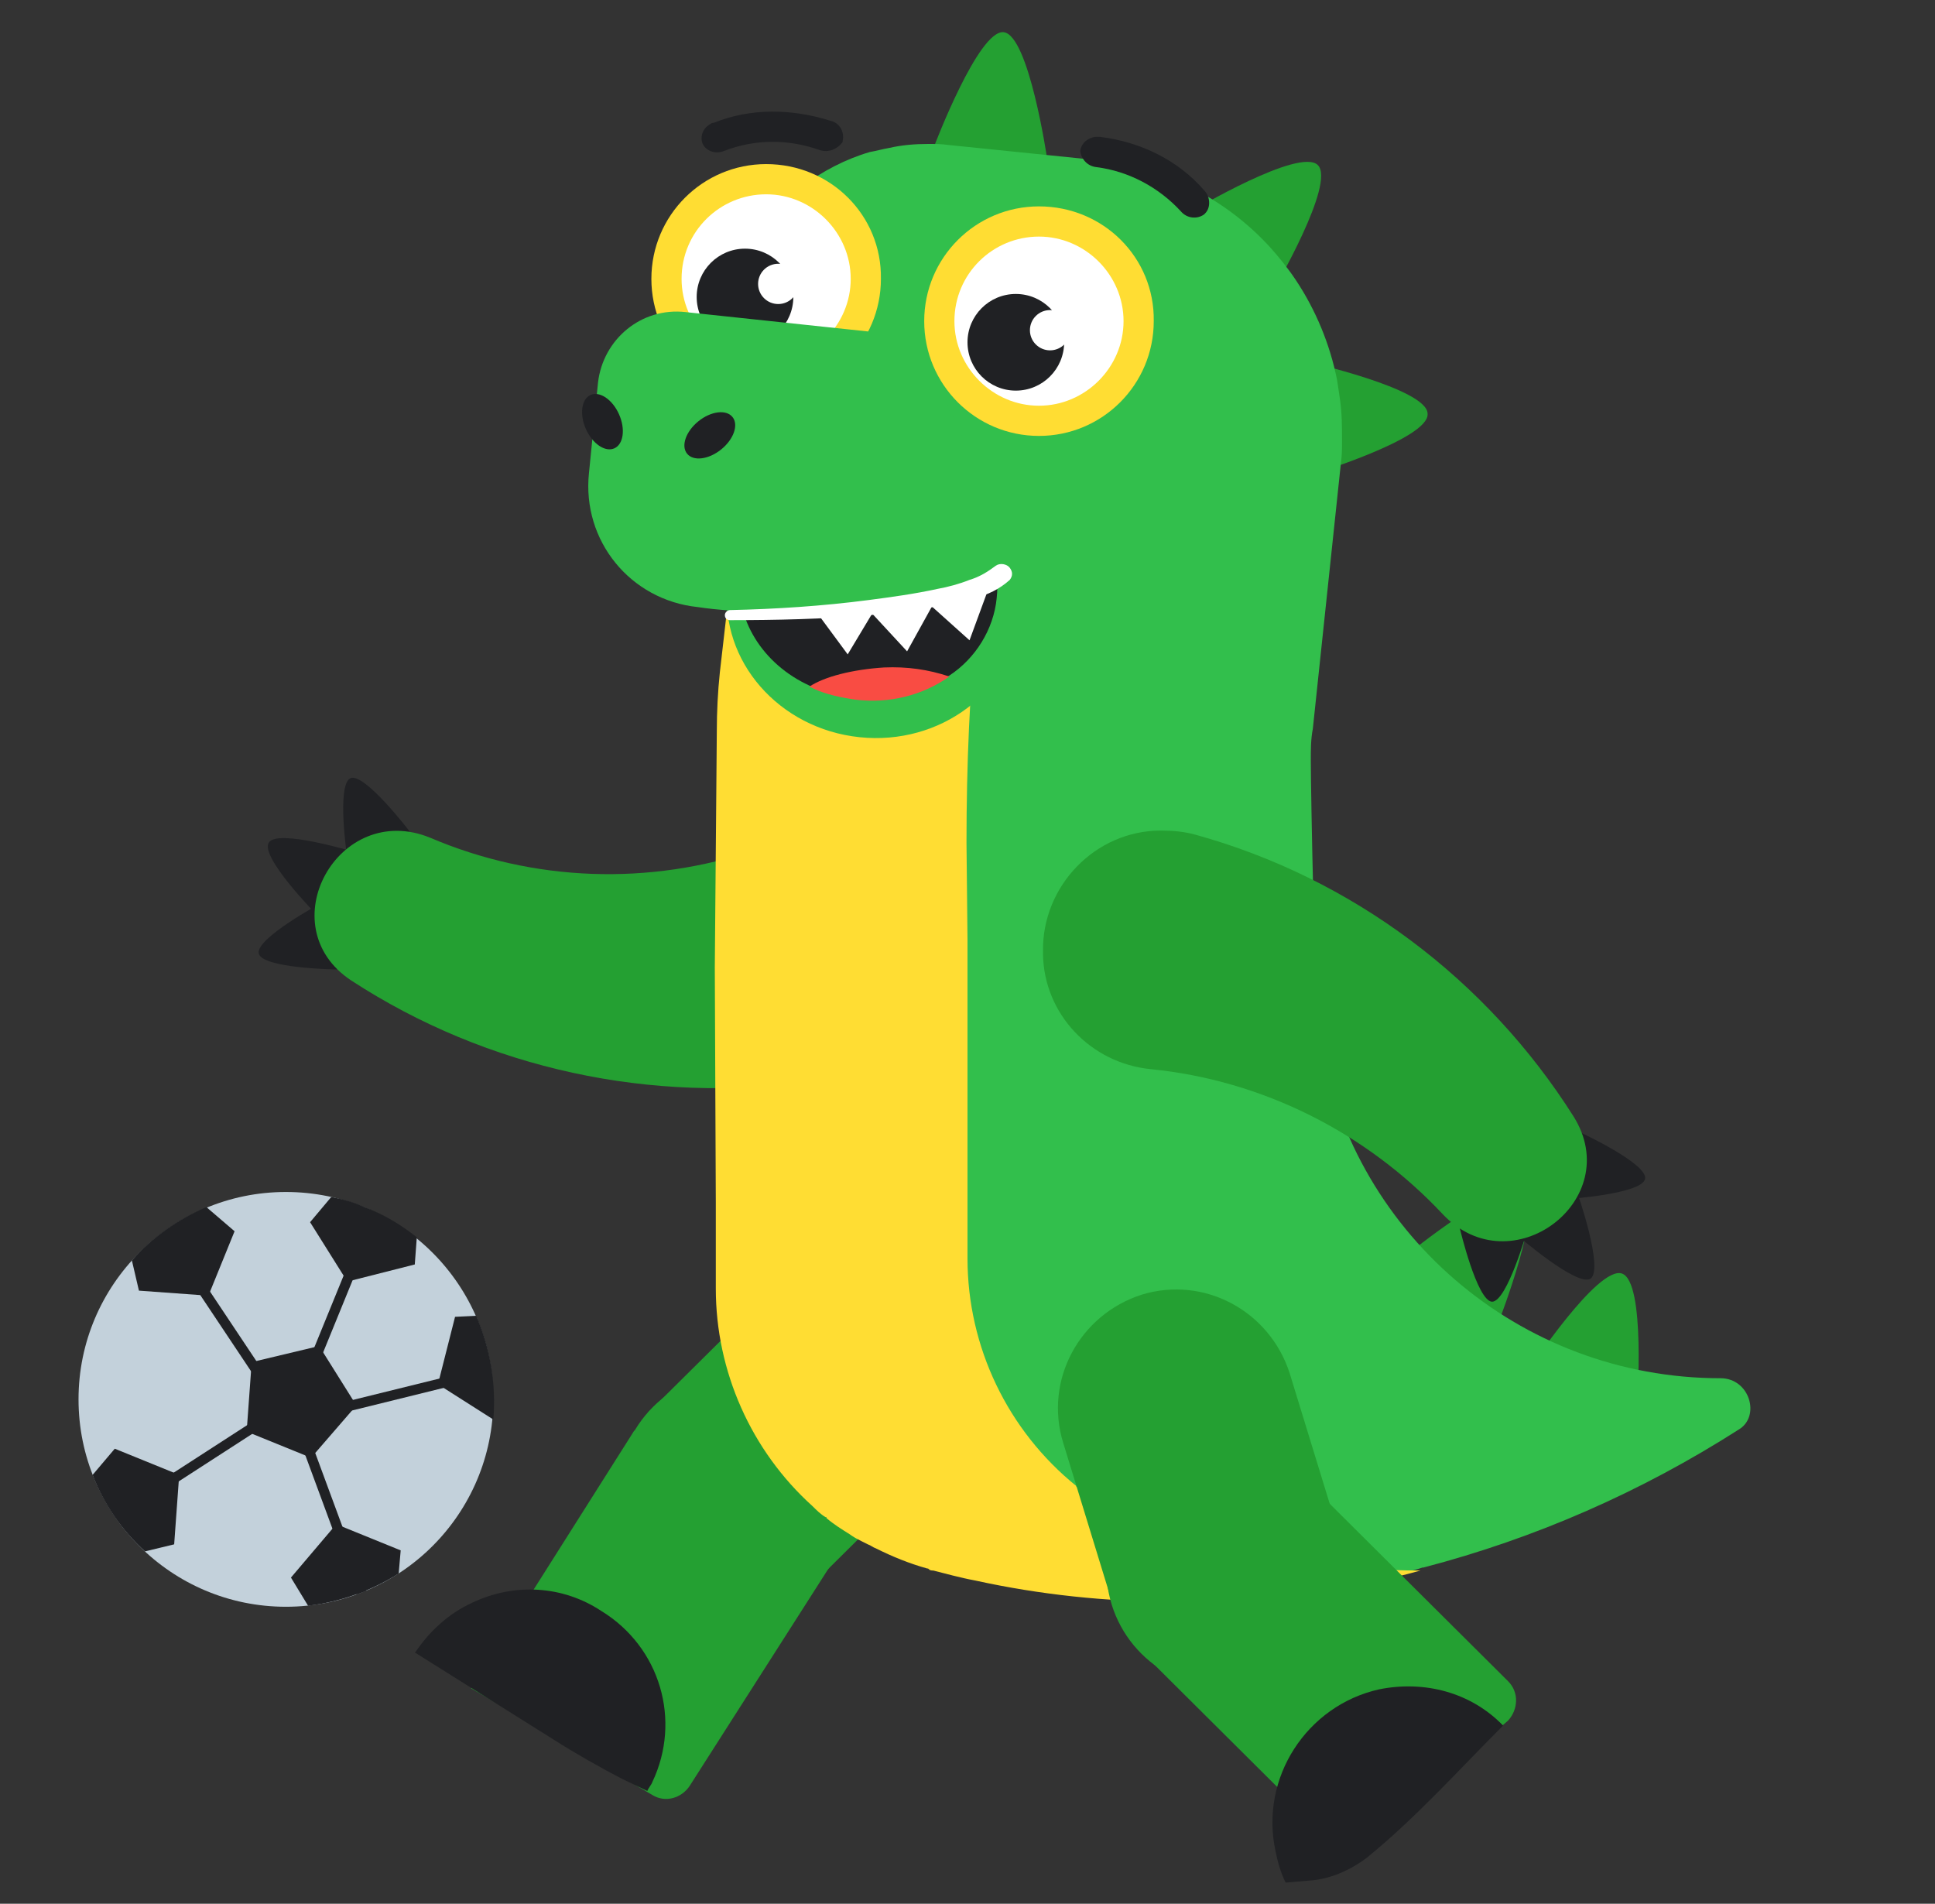 <?xml version="1.0" encoding="utf-8"?>
<!-- Generator: Adobe Illustrator 24.2.0, SVG Export Plug-In . SVG Version: 6.00 Build 0)  -->
<svg version="1.1" id="Слой_1" xmlns="http://www.w3.org/2000/svg" xmlns:xlink="http://www.w3.org/1999/xlink" x="0px" y="0px"
	 viewBox="0 0 192.2 189.1" style="enable-background:new 0 0 192.2 189.1;" xml:space="preserve">
<rect x="0" y="0" width="192.2" height="189.1" fill="#333333" stroke="none"/>
<style type="text/css">
	.st0{fill:#202124;}
	.st1{fill:#24A032;}
	.st2{fill:#32BF4C;}
	.st3{fill:#FFDD33;}
	.st4{fill:#FFFFFF;}
	.st5{fill:#F94C43;}
	.st6{fill:#C3D1DB;}
	.st7{fill:none;stroke:#202124;stroke-miterlimit:10;}
</style>
<path class="st0" d="M34.5,85.3l6.2-2.7c0,0-4.5-5.9-5.9-5.3C33.4,78,34.5,85.3,34.5,85.3z"/>
<path class="st0" d="M31.4,90.8l3.7-6.2c0,0-7.6-2.3-8.4-0.9C25.8,85.1,31.4,90.8,31.4,90.8z"/>
<path class="st0" d="M33.5,96.3l-1.6-6.6c0,0-6.5,3.5-6.2,5S33.5,96.3,33.5,96.3z"/>
<path class="st1" d="M89.5,90.5l0.1,0.2c2.8,5.8,0.3,12.9-5.6,15.7c-1.1,0.6-2.2,0.9-3.3,1c-15.9,2.3-32.3-1.2-45.8-10
	c-8.2-5.4-1.3-17.9,7.8-14.2C53,87.6,64.5,88,75.1,84.4C80.8,82.5,87.1,85.1,89.5,90.5z"/>
<path class="st1" d="M104,15.7l-11.2-1.2c0,0,4.4-11.6,6.9-11.3S104,15.7,104,15.7z"/>
<path class="st1" d="M126.5,28.8l-8-7.9c0,0,10.6-6.3,12.4-4.5S126.5,28.8,126.5,28.8z"/>
<path class="st1" d="M130.1,47.2l-0.4-11.3c0,0,12.1,2.7,12.1,5.2C142,43.6,130.1,47.2,130.1,47.2z"/>
<path class="st1" d="M148.9,131.2l-9.1-6.6c0,0,9.6-7.8,11.6-6.4S148.9,131.2,148.9,131.2z"/>
<path class="st1" d="M162.6,139.6l-10.7-3.6c0,0,6.8-10.3,9.2-9.5S162.6,139.6,162.6,139.6z"/>
<g>
	<path class="st1" d="M93.2,145c4.6-4.6,4.6-11.9,0-16.6l-0.1-0.1l0,0c-4.6-4.6-12-4.6-16.6,0l0,0l-12.1,12L81.1,157L93.2,145z"/>
	<g>
		<path class="st1" d="M63,142.1l-16.2,25.6l18,10.6c1.3,0.8,2.9,0.3,3.7-0.9L83,154.7L63,142.1z"/>
		<path class="st0" d="M64.8,177c-0.1,0.3-0.4,0.6-0.5,0.9l-2.5-1.2c-2.3-1.2-4.6-2.5-6.8-3.9l-13.7-8.6l-0.1,0
			c1.4-2.1,3.3-3.9,5.7-5c4.2-2,9-1.7,12.8,0.8C65.6,163.6,67.7,170.9,64.8,177z"/>
		<circle class="st1" cx="73.2" cy="148.1" r="11.8"/>
	</g>
</g>
<path class="st2" d="M170.9,136.9L170.9,136.9c-20,0-37-14.6-39.9-34.4c-0.4-3.1-0.8-23.8-0.8-27l0,0c0-1,0-2.1,0.2-3.1l2.8-26.5
	c0.1-0.7,0.1-1.4,0.1-2.1c0-1.4,0-2.7-0.2-4.1c-0.1-0.7-0.2-1.4-0.3-2c-0.7-3.5-2.1-6.9-4.1-9.9c-0.8-1.2-1.7-2.3-2.6-3.3
	c-4.5-4.9-10.6-7.9-17.2-8.6l-14.7-1.5c-0.7-0.1-1.3-0.1-2-0.1c-1.3,0-2.6,0.1-3.9,0.4c-0.6,0.1-1.3,0.3-1.9,0.4
	c-2.4,0.7-4.7,1.9-6.7,3.4c-4,3.1-7.3,41.8-7.3,41.8L72.1,63l0,0c-0.4,4.4-0.7,8.8-0.7,13.1l-0.1,36.7v15c0,1,0.1,2.1,0.2,3.1
	c0.8,7.1,4.1,13.6,9.4,18.4c0.4,0.4,0.8,0.8,1.3,1.1c0.1,0,0.1,0,0.1,0.1l0,0c0.7,0.6,1.5,1.1,2.3,1.6c0.4,0.3,0.8,0.5,1.2,0.7
	l0.6,0.3c0.3,0.1,0.5,0.3,0.8,0.4c1.6,0.8,3.3,1.5,5.1,2c0.1,0,0.1,0,0.2,0.1s0.3,0.1,0.4,0.1c1.2,0.3,2.6,0.7,4.2,1
	c6.4,1.4,13,2.1,19.6,2.1h2.4c0.6,0,1.1,0,1.7-0.1c0.4,0,0.9,0,1.3-0.1h1.5c0.4,0,0.8,0,1.2-0.1c4.9-0.4,9.8-1.2,14.6-2.3
	c0.6-0.1,1.3-0.3,1.9-0.5h0.1c11.1-2.9,21.6-7.5,31.3-13.7C174.9,140.7,173.8,136.9,170.9,136.9z"/>
<path class="st3" d="M117.1,152.7c-3.6-1-7-2.7-10-5H107c-0.1,0-0.1,0-0.1-0.1l0,0c-6.8-5.5-10.8-13.8-10.8-22.6V93.3L96,83.7
	c0-7.6,0.3-15.3,1.1-22.9l0.2-1.8c-8.2,1.9-16.7,2.5-25.1,1.7l-0.7,6.1l0,0c-0.2,1.9-0.3,3.9-0.3,5.8L71,96.1l0.1,23.4v2l0,0v6.5
	c0,8.2,3.5,16.1,9.6,21.6c0.4,0.4,0.8,0.8,1.3,1.1c0.1,0,0.1,0,0.1,0.1l0,0c0.7,0.6,1.5,1.1,2.3,1.6c0.4,0.3,0.8,0.5,1.2,0.7
	l0.6,0.3c0.3,0.1,0.5,0.3,0.8,0.4c1.6,0.8,3.3,1.5,5.1,2c0.1,0,0.1,0,0.2,0.1s0.3,0.1,0.4,0.1c1.2,0.3,2.6,0.7,4.2,1
	c6.4,1.4,13,2.1,19.6,2.1h2.4c0.6,0,1.1,0,1.7-0.1c0.4,0,0.9,0,1.3-0.1h1.5c0.4,0,0.8,0,1.2-0.1h0.1c5.5-0.4,11-1.3,16.4-2.8h0.1
	C133.1,156,125,154.9,117.1,152.7z"/>
<ellipse transform="matrix(0.104 -0.995 0.995 0.104 18.366 139.852)" class="st2" cx="86.8" cy="59.7" rx="13.6" ry="14.6"/>
<path class="st0" d="M99,59.4c-0.3,3.1-2.1,6-4.7,7.7c-2.7,1.9-6,2.7-9.3,2.3c-1.4-0.2-2.9-0.5-4.2-1.1c-0.1-0.1-0.3-0.1-0.4-0.2
	c-4.6-2.1-7.5-6.6-6.9-11.4c0.7-6.3,6.9-10.8,14-10.1C94.5,47.5,99.7,53.2,99,59.4z"/>
<path class="st0" d="M81.4,14.9c-3.1-1.1-6.4-1.1-9.5,0.1c-0.7,0.3-1.7,0.1-2.1-0.7l0,0c-0.3-0.7,0-1.6,0.8-2
	c0.1-0.1,0.2-0.1,0.3-0.1c3.7-1.5,7.8-1.4,11.6-0.2c0.9,0.2,1.4,1.1,1.2,2l0,0.1l0,0C83.2,14.8,82.3,15.2,81.4,14.9z"/>
<path class="st0" d="M117.3,21c-2.2-2.4-5.2-4-8.4-4.4c-0.9-0.1-1.5-0.8-1.6-1.6l0,0c0.1-0.9,1-1.5,1.9-1.4l0.1,0
	c4,0.5,7.7,2.3,10.3,5.3c0.6,0.6,0.7,1.7,0.1,2.3c0,0,0,0-0.1,0.1l0,0C118.9,21.8,117.9,21.7,117.3,21z"/>
<path class="st1" d="M128.1,136.4c-2-6.2-8.5-9.7-14.7-7.8l0,0c-6.2,2-9.7,8.5-7.8,14.7l5,16.3l22.5-6.9L128.1,136.4z"/>
<path class="st1" d="M113.7,164.4l20.3,20.2l15.8-13.7c1-1.1,1.1-2.8,0-3.9l-19.5-19.4L113.7,164.4z"/>
<path class="st0" d="M149.3,171.4L149.3,171.4c-4.5,4.5-8.6,9.1-13.5,13.1c-1.7,1.3-3.8,2.2-5.8,2.3l-2.3,0.2c-0.5-1-0.8-2.1-1-3.1
	c-1.6-7.3,3.1-14.5,10.3-16.1C141.5,166.9,146.1,168.1,149.3,171.4z"/>
<circle class="st1" cx="121.7" cy="155.9" r="11.8"/>
<path class="st4" d="M76.1,37.7c-5.5,0-9.9-4.4-9.9-9.9s4.4-9.9,9.9-9.9s9.9,4.4,9.9,9.9C86,33.2,81.6,37.7,76.1,37.7z"/>
<path class="st3" d="M76.1,19.3c4.6,0,8.4,3.8,8.4,8.4s-3.8,8.4-8.4,8.4c-4.6,0-8.4-3.8-8.4-8.4C67.7,23,71.5,19.3,76.1,19.3
	L76.1,19.3 M76.1,16.3c-6.3,0-11.4,5.1-11.4,11.4s5.1,11.4,11.4,11.4S87.5,34,87.5,27.7C87.6,21.4,82.5,16.3,76.1,16.3
	C76.2,16.3,76.2,16.3,76.1,16.3z"/>
<circle class="st0" cx="74" cy="29.5" r="4.8"/>
<circle class="st4" cx="77.3" cy="28.2" r="2"/>
<path class="st2" d="M100.3,58.1c-10.5,2.2-23,3.4-31,2.2c-6.7-0.7-11.5-6.6-10.8-13.3l0.9-9c0.5-4.3,4.3-7.5,8.7-7l0,0l22.6,2.4
	C90.9,33.4,102.7,57.4,100.3,58.1z"/>
<ellipse transform="matrix(0.914 -0.407 0.407 0.914 -11.869 27.925)" class="st0" cx="59.8" cy="41.9" rx="1.8" ry="2.9"/>
<ellipse transform="matrix(0.778 -0.628 0.628 0.778 -11.476 53.908)" class="st0" cx="70.5" cy="43.2" rx="2.9" ry="1.8"/>
<polygon class="st4" points="86.4,60.7 92.7,60 90.1,64.7 "/>
<polygon class="st4" points="81.1,60.8 86.9,60.5 84.2,65 "/>
<polygon class="st4" points="92.4,60.1 98.1,58.7 96.3,63.6 "/>
<path class="st5" d="M94.3,67.2c-2.7,1.9-6,2.7-9.3,2.3c-1.4-0.2-2.9-0.5-4.2-1.1c-0.1-0.1-0.3-0.1-0.4-0.2c1.5-1,4.3-1.7,7.4-1.9
	C90.1,66.2,92.2,66.5,94.3,67.2z"/>
<g>
	<path class="st0" d="M148.2,129.3c-1.5-0.1-3.2-7.3-3.2-7.3l6.7,0.2C151.7,122.2,149.7,129.3,148.2,129.3z"/>
	<path class="st0" d="M158,127c-1.3,0.9-7.3-4.3-7.3-4.3l6-4.1C156.7,118.5,159.3,126,158,127z"/>
	<path class="st0" d="M163.4,117.1c-0.3,1.5-7.7,2-7.7,2l1.3-6.6C157,112.5,163.7,115.6,163.4,117.1z"/>
	<path class="st1" d="M114.3,106.2c11.1,1.1,21.4,6.3,29,14.4c6.8,7.2,18.2-1.4,13-9.7c-8.6-13.6-22-23.7-37.6-28
		c-1.1-0.3-2.2-0.4-3.4-0.4c-6.5,0-11.8,5.5-11.7,12l0,0.3C103.7,100.7,108.3,105.6,114.3,106.2z"/>
</g>
<path class="st4" d="M103.2,41.9c-5.5,0-9.9-4.4-9.9-9.9s4.4-9.9,9.9-9.9s9.9,4.4,9.9,9.9C113.1,37.4,108.7,41.9,103.2,41.9z"/>
<path class="st3" d="M103.2,23.5c4.6,0,8.4,3.8,8.4,8.4s-3.8,8.4-8.4,8.4s-8.4-3.8-8.4-8.4C94.8,27.2,98.6,23.5,103.2,23.5
	L103.2,23.5 M103.2,20.5c-6.3,0-11.4,5.1-11.4,11.4s5.1,11.4,11.4,11.4s11.4-5.1,11.4-11.4C114.7,25.6,109.6,20.5,103.2,20.5
	C103.3,20.5,103.3,20.5,103.2,20.5z"/>
<circle class="st0" cx="100.9" cy="34" r="4.8"/>
<circle class="st4" cx="104.3" cy="32.8" r="2"/>
<path class="st4" d="M72.5,60.6c4.6-0.1,9.2-0.4,13.8-1c2.3-0.3,4.5-0.6,6.8-1.1c1.1-0.2,2.2-0.5,3.2-0.9c1-0.3,1.8-0.8,2.6-1.4l0,0
	c0.4-0.3,1.1-0.2,1.4,0.2s0.3,0.8,0,1.2l0,0c-1,0.9-2.2,1.5-3.5,1.8c-1.1,0.4-2.3,0.6-3.5,0.8c-2.3,0.4-4.6,0.7-6.9,0.9
	c-4.6,0.4-9.3,0.5-13.9,0.5c-0.3,0-0.5-0.2-0.5-0.5S72.3,60.6,72.5,60.6z"/>
<g>
	<circle class="st6" cx="28.4" cy="139" r="20.6"/>
	<polygon class="st0" points="31.7,133.7 25,135.3 24.5,142.2 30.9,144.8 35.4,139.6 	"/>
	<path class="st7" d="M30.4,143.3l5.5,14.9L30.4,143.3z"/>
	<path class="st7" d="M16.6,122.8l8.8,13.2L16.6,122.8z"/>
	<path class="st7" d="M11.8,150.4l13.3-8.6L11.8,150.4z"/>
	<path class="st7" d="M48.3,136.3l-15.4,3.8L48.3,136.3z"/>
	<path class="st7" d="M37,121l-6,14.7L37,121z"/>
	<path class="st0" d="M13.1,125.2l0.7,3l6.9,0.5l2.6-6.4l-2.8-2.4C17.7,121.1,15.1,122.9,13.1,125.2z"/>
	<path class="st0" d="M32.9,118.9l-2.1,2.5l3.7,5.9l6.7-1.7l0.2-2.7c-1.5-1.2-3.3-2.3-5.2-3C35.1,119.4,34,119.1,32.9,118.9z"/>
	<path class="st0" d="M11.4,143.9l-2.2,2.6c1.1,2.9,2.9,5.5,5.2,7.6l2.9-0.7l0.5-6.9L11.4,143.9z"/>
	<path class="st0" d="M47.3,130.7l-2.1,0.1l-1.7,6.7L49,141C49.3,137.5,48.7,133.9,47.3,130.7z"/>
	<path class="st0" d="M39.6,156.3l0.2-2.3l-6.4-2.6l-4.5,5.3l1.7,2.8C33.9,159.1,36.9,158,39.6,156.3z"/>
</g>
</svg>
